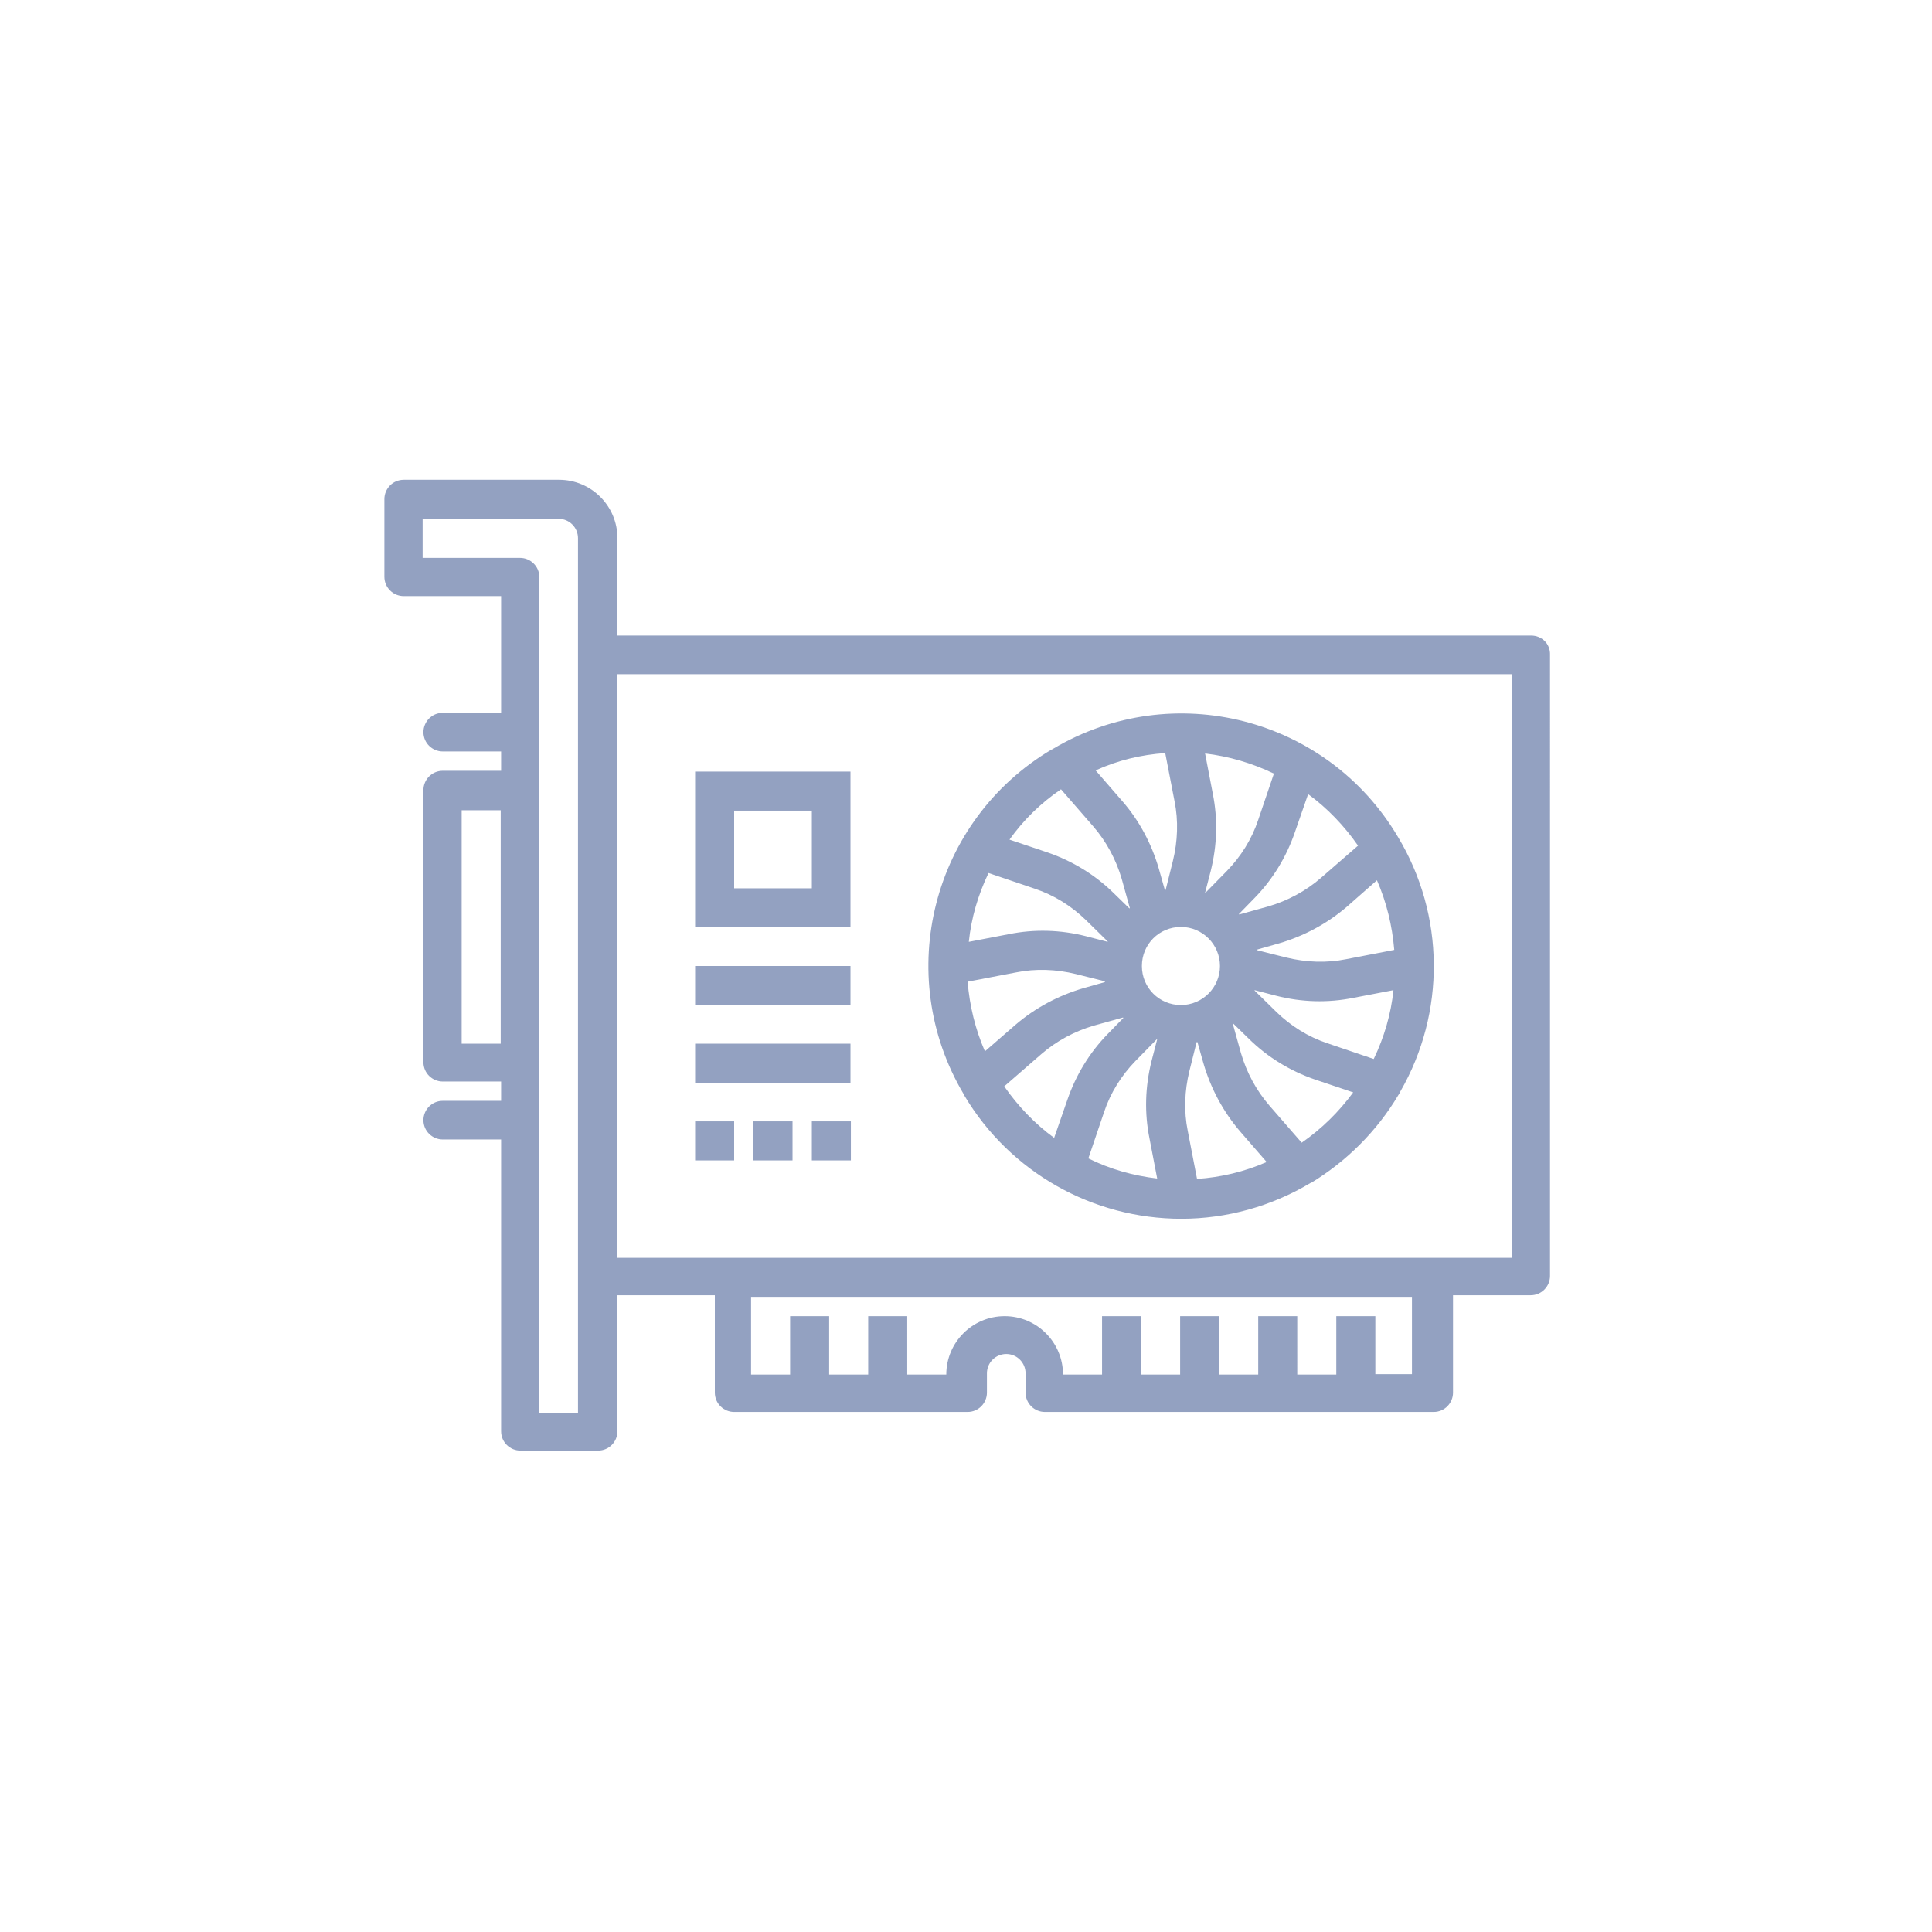 <?xml version="1.0" encoding="UTF-8"?> <!-- Generator: Adobe Illustrator 23.0.0, SVG Export Plug-In . SVG Version: 6.00 Build 0) --> <svg xmlns="http://www.w3.org/2000/svg" xmlns:xlink="http://www.w3.org/1999/xlink" version="1.1" id="Capa_1" x="0px" y="0px" viewBox="0 0 480 480" style="enable-background:new 0 0 480 480;" xml:space="preserve"> <style type="text/css"> .st0{fill:#93A1C1;} </style> <g> <g> <g> <path class="st0" d="M380.4,157.9h-227v-24.2c0-8-6.5-14.5-14.5-14.5h-38.6c-2.7,0-4.8,2.2-4.8,4.8v19.3c0,2.7,2.2,4.8,4.8,4.8 h24.2v29h-14.5c-2.7,0-4.8,2.2-4.8,4.8c0,2.7,2.2,4.8,4.8,4.8h14.5v4.8h-14.5c-2.7,0-4.8,2.2-4.8,4.8v67.6c0,2.7,2.2,4.8,4.8,4.8 h14.5v4.8h-14.5c-2.7,0-4.8,2.2-4.8,4.8c0,2.7,2.2,4.8,4.8,4.8h14.5v72.5c0,2.7,2.2,4.8,4.8,4.8h19.3c2.7,0,4.8-2.2,4.8-4.8 v-33.8h24.2v24.2c0,2.7,2.2,4.8,4.8,4.8h58c2.7,0,4.8-2.2,4.8-4.8v-4.8c0-2.7,2.2-4.8,4.8-4.8c2.7,0,4.8,2.2,4.8,4.8v4.8 c0,2.7,2.2,4.8,4.8,4.8h96.6c2.7,0,4.8-2.2,4.8-4.8v-24.2h19.3c2.7,0,4.8-2.2,4.8-4.8V162.7C385.2,160,383.1,157.9,380.4,157.9z M124.4,259.3h-9.7v-58h9.7V259.3z M143.7,351.1h-9.7V143.4c0-2.7-2.2-4.8-4.8-4.8h-24.2v-9.7h33.8c2.7,0,4.8,2.2,4.8,4.8V351.1z M351.4,341.4h-9.7V327h-9.7v14.5h-9.7V327h-9.7v14.5h-9.7V327h-9.7v14.5h-9.7V327h-9.7v14.5h-9.7c0-8-6.5-14.5-14.5-14.5 c-8,0-14.5,6.5-14.5,14.5h-9.7V327h-9.7v14.5h-9.7V327h-9.7v14.5h-9.7v-19.3h164.2V341.4z M375.6,312.5H153.4V167.5h222.2V312.5z "></path> <path class="st0" d="M239.6,272.2L239.6,272.2c11.3,19,31.8,30.6,53.9,30.6c11.3,0,22.4-3.1,32.1-8.9l0.1,0 c8.9-5.4,16.4-12.9,21.7-21.8c0.2-0.3,0.4-0.6,0.5-0.9c11.3-19.6,11.1-43.9-0.6-63.3v0c-17.6-29.7-55.9-39.5-85.6-21.9 c-0.1,0.1-0.3,0.2-0.4,0.2h0c-29.7,17.6-39.5,55.9-21.9,85.6C239.4,271.9,239.5,272,239.6,272.2z M261.9,282.7 c-4.8-3.5-9-7.9-12.4-12.8h0l9.2-8c3.8-3.3,8.3-5.7,13.1-7.1l7.2-2l0.1,0.1l-3.9,4c-4.5,4.6-7.9,10.2-10,16.3L261.9,282.7z M285.6,282.9l1.9,9.9c-5.9-0.7-11.7-2.3-17.1-5l3.9-11.5c1.6-4.8,4.3-9.1,7.8-12.7l5.3-5.4l0.1,0l-1.4,5.4 C284.5,270,284.3,276.5,285.6,282.9z M297.4,292.9l-2.3-11.9c-1-4.9-0.8-10,0.4-14.9l1.8-7.2l0.2,0l1.5,5.3 c1.8,6.2,4.9,12,9.1,16.9l6.6,7.6C309.2,291.1,303.4,292.5,297.4,292.9z M323.4,283.9L323.4,283.9l-8-9.2 c-3.3-3.8-5.7-8.3-7.1-13.1l-2-7.2l0.1-0.1l4,3.9c4.6,4.5,10.2,7.9,16.3,10l9.5,3.2C332.6,276.3,328.3,280.5,323.4,283.9z M341.3,263.1L341.3,263.1l-11.5-3.9c-4.8-1.6-9.1-4.3-12.7-7.8l-5.4-5.3l0-0.1l5.4,1.4c6.3,1.6,12.8,1.8,19.2,0.5l9.9-1.9 C345.6,251.9,343.9,257.7,341.3,263.1z M342.1,218.7c2.4,5.5,3.8,11.3,4.3,17.3h0l-11.9,2.3c-4.9,1-10,0.8-14.9-0.4l-7.2-1.8 l0-0.2l5.3-1.5c6.2-1.8,12-4.9,16.9-9.1L342.1,218.7z M325,197.3c4.8,3.5,9,7.9,12.4,12.8l0,0l-9.2,8c-3.8,3.3-8.3,5.7-13.1,7.1 l-7.2,2l-0.1-0.1l3.9-4c4.5-4.6,7.9-10.2,10-16.3L325,197.3z M301.3,197.1l-1.9-9.9c5.9,0.7,11.7,2.4,17.1,5l-3.9,11.5 c-1.6,4.8-4.3,9.1-7.8,12.7h0l-5.3,5.4l-0.1,0l1.4-5.4C302.4,210,302.6,203.5,301.3,197.1z M303.1,240c0,5.3-4.3,9.7-9.7,9.7 s-9.7-4.3-9.7-9.7s4.3-9.7,9.7-9.7S303.1,234.7,303.1,240z M289.5,187.1l2.3,11.9c1,4.9,0.8,10-0.4,14.9l-1.8,7.2l-0.2,0 l-1.5-5.3c-1.8-6.2-4.9-12-9.1-16.8l-6.6-7.6C277.7,188.9,283.5,187.5,289.5,187.1z M263.6,196.1l8,9.2c3.3,3.8,5.7,8.3,7.1,13.1 l2,7.2l-0.1,0.1l-4-3.9c-4.6-4.5-10.2-7.9-16.3-10l-9.5-3.2C254.3,203.7,258.6,199.5,263.6,196.1z M245.6,216.9l11.5,3.9 c4.8,1.6,9.1,4.3,12.7,7.8l5.4,5.3l0,0.1l-5.4-1.4c-6.3-1.6-12.8-1.8-19.2-0.5l-9.9,1.9C241.3,228.1,243,222.3,245.6,216.9z M252.4,241.6c4.9-1,10-0.8,14.9,0.4l7.2,1.8l0,0.2l-5.3,1.5c-6.2,1.8-12,4.9-16.9,9.1l-7.6,6.6c-2.4-5.5-3.8-11.3-4.3-17.3 L252.4,241.6z"></path> <path class="st0" d="M211.3,191.7h-38.6v38.6h38.6V191.7z M201.7,220.7h-19.3v-19.3h19.3V220.7z"></path> <rect x="172.7" y="240" class="st0" width="38.6" height="9.7"></rect> <rect x="172.7" y="259.3" class="st0" width="38.6" height="9.7"></rect> <rect x="172.7" y="278.6" class="st0" width="9.7" height="9.7"></rect> <rect x="187.2" y="278.6" class="st0" width="9.7" height="9.7"></rect> <rect x="201.7" y="278.6" class="st0" width="9.7" height="9.7"></rect> </g> </g> </g> </svg> 